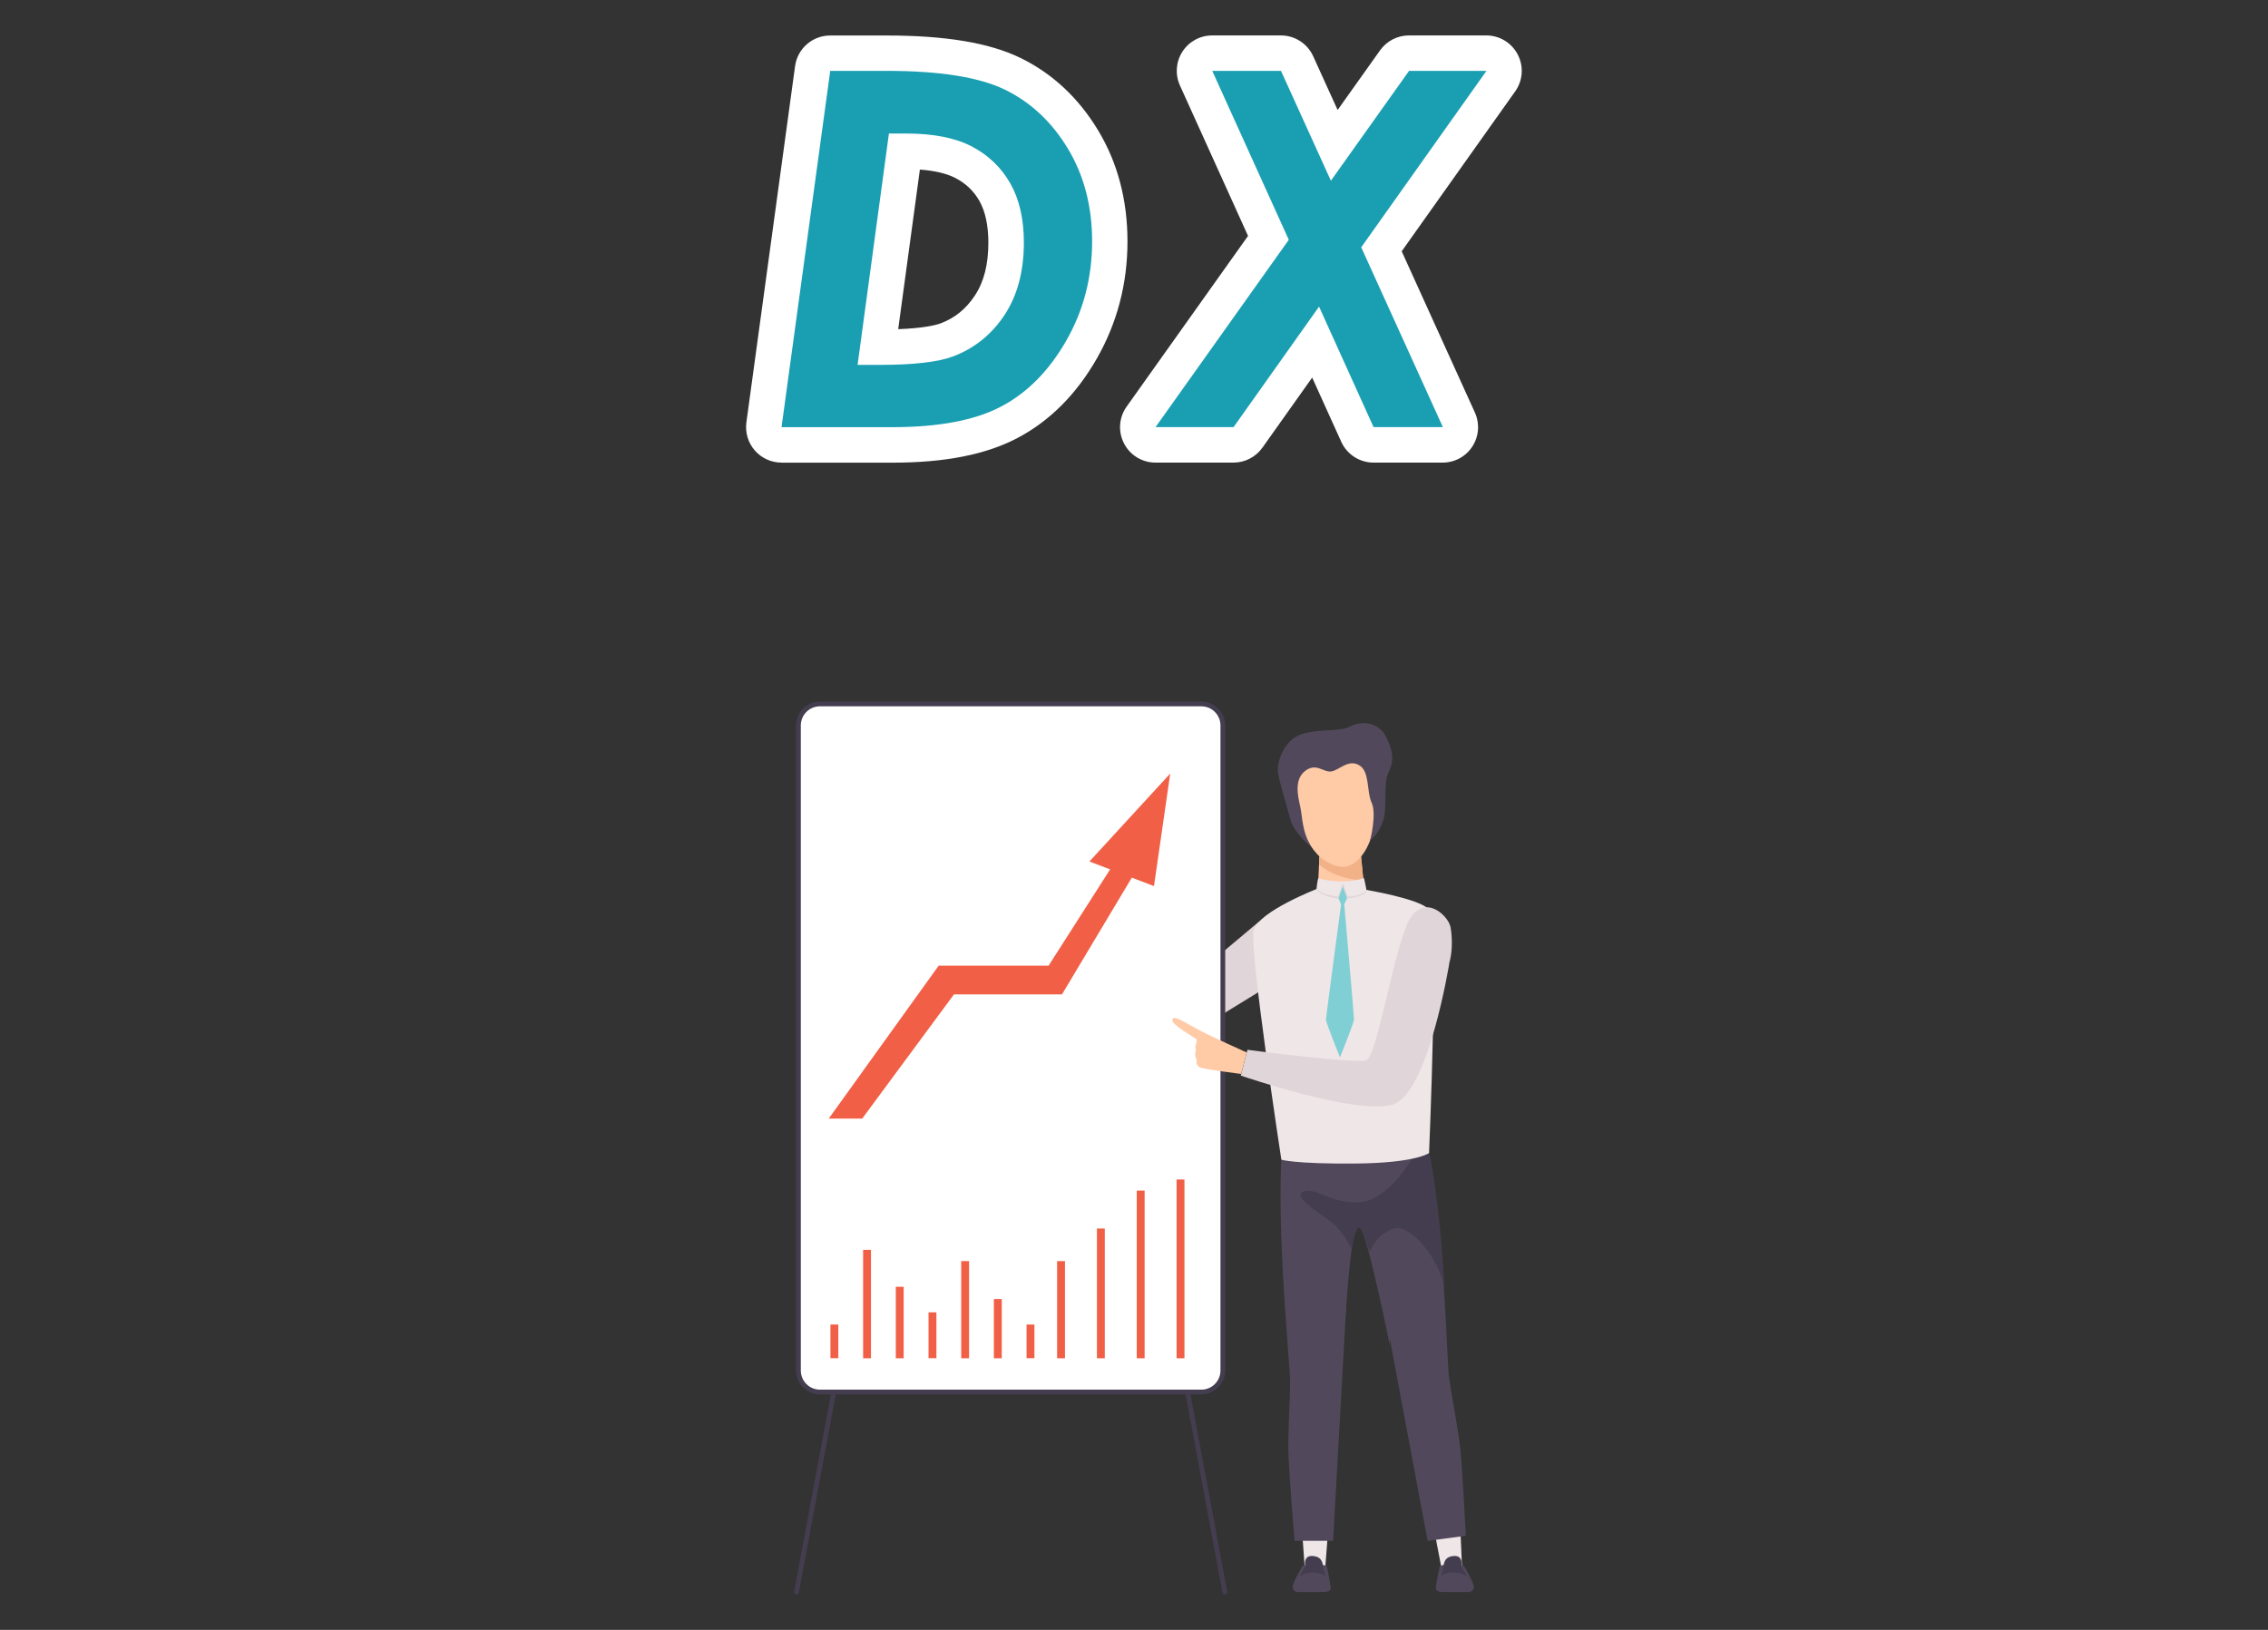 <?xml version="1.0" encoding="utf-8"?>
<!-- Generator: Adobe Illustrator 26.5.0, SVG Export Plug-In . SVG Version: 6.00 Build 0)  -->
<svg version="1.1" id="レイヤー_1" xmlns="http://www.w3.org/2000/svg" xmlns:xlink="http://www.w3.org/1999/xlink" x="0px"
	 y="0px" viewBox="0 0 320 230" style="enable-background:new 0 0 320 230;" xml:space="preserve">
<rect x="0" y="0" width="320" height="230" fill="#333333" stroke="none"/>
<style type="text/css">
	.st0{fill:#FFFFFF;}
	.st1{fill:#1A9FB2;}
	.st2{fill:#E0D5D8;}
	.st3{fill:#443D4F;}
	.st4{fill:#EFE6E8;}
	.st5{fill:#51495B;}
	.st6{fill:#FFCAA6;}
	.st7{fill:#F2B186;}
	.st8{fill:#80CFD4;}
	.st9{fill:#F15F46;}
</style>
<g>
	<g>
		<g>
			<path class="st0" d="M110.27,65.28c-1.44,0-2.82-0.62-3.77-1.71c-0.95-1.09-1.38-2.53-1.19-3.96l6.87-50.28
				c0.34-2.48,2.45-4.32,4.95-4.32h7.97c8.31,0,14.48,1.03,18.85,3.15c4.51,2.19,8.21,5.63,10.99,10.24
				c2.75,4.56,4.14,9.83,4.14,15.67c0,5.94-1.45,11.48-4.3,16.48c-2.89,5.07-6.66,8.85-11.19,11.24c-4.46,2.36-10.26,3.5-17.71,3.5
				H110.27z M126.73,46.45c3.6-0.14,5.28-0.56,6.01-0.83c1.99-0.75,3.57-2.04,4.81-3.92c1.28-1.94,1.9-4.38,1.9-7.46
				c0-2.43-0.43-4.41-1.26-5.88c-0.8-1.41-1.91-2.47-3.39-3.24c-1.21-0.63-2.92-1.04-5.01-1.19L126.73,46.45z"/>
		</g>
		<g>
			<path class="st0" d="M193.8,65.28c-1.96,0-3.75-1.15-4.56-2.94l-4.1-9.06l-7.02,9.89c-0.94,1.32-2.46,2.11-4.08,2.11h-11.01
				c-1.87,0-3.59-1.04-4.44-2.71c-0.86-1.66-0.72-3.67,0.37-5.19l17.13-24.09l-9.61-21.23c-0.7-1.55-0.57-3.34,0.35-4.77
				c0.92-1.43,2.5-2.29,4.2-2.29h9.7c1.96,0,3.74,1.15,4.55,2.93l3.45,7.59l5.99-8.42c0.94-1.32,2.46-2.1,4.07-2.1h10.92
				c1.87,0,3.58,1.04,4.44,2.71s0.72,3.66-0.37,5.19l-16.01,22.56l10.33,22.76c0.7,1.55,0.57,3.35-0.35,4.77
				c-0.92,1.43-2.5,2.29-4.2,2.29H193.8z"/>
		</g>
	</g>
	<g>
		<path class="st1" d="M117.14,10h7.97c7.47,0,13.02,0.88,16.67,2.65c3.64,1.77,6.61,4.54,8.89,8.32c2.28,3.78,3.42,8.15,3.42,13.09
			c0,5.08-1.21,9.75-3.64,14c-2.43,4.25-5.49,7.35-9.18,9.3s-8.82,2.92-15.38,2.92h-15.62L117.14,10z M125.42,18.85L121,51.49h3.11
			c4.78,0,8.24-0.4,10.38-1.2c3-1.14,5.42-3.09,7.24-5.84c1.82-2.76,2.73-6.16,2.73-10.22c0-3.33-0.64-6.11-1.92-8.36
			c-1.28-2.24-3.09-3.98-5.42-5.2c-2.33-1.22-5.44-1.83-9.31-1.83H125.42z"/>
		<path class="st1" d="M171.04,10h9.7l7.04,15.5L198.81,10h10.92l-17.67,24.9l11.52,25.37h-9.78l-7.69-17l-12.06,17h-11.01
			l18.8-26.43L171.04,10z"/>
	</g>
</g>
<g>
	<polygon class="st2" points="177.63,130.06 164.77,140.86 166.66,146.7 178.48,139.44 	"/>
	<g>
		<g>
			<path class="st0" d="M169.85,196.44h-54.51c-1.48,0-2.69-1.2-2.69-2.69v-91.73c0-1.48,1.2-2.69,2.69-2.69h54.51
				c1.48,0,2.69,1.2,2.69,2.69v91.73C172.54,195.24,171.34,196.44,169.85,196.44z"/>
			<path class="st3" d="M169.5,196.77h-53.81c-1.86,0-3.37-1.51-3.37-3.37v-91.03c0-1.86,1.51-3.37,3.37-3.37h53.81
				c1.86,0,3.37,1.51,3.37,3.37v91.03C172.88,195.26,171.36,196.77,169.5,196.77z M115.69,99.67c-1.49,0-2.7,1.21-2.7,2.7v91.03
				c0,1.49,1.21,2.7,2.7,2.7h53.81c1.49,0,2.7-1.21,2.7-2.7v-91.03c0-1.49-1.21-2.7-2.7-2.7H115.69z"/>
		</g>
		<g>
			<path class="st3" d="M112.38,225c-0.02,0-0.04,0-0.06-0.01c-0.18-0.03-0.3-0.21-0.27-0.39l5.26-28.23
				c0.03-0.18,0.21-0.3,0.39-0.27c0.18,0.03,0.3,0.21,0.27,0.39l-5.26,28.23C112.68,224.89,112.54,225,112.38,225z"/>
		</g>
		<g>
			<path class="st3" d="M172.82,225c-0.16,0-0.3-0.11-0.33-0.28l-5.26-28.23c-0.03-0.18,0.09-0.36,0.27-0.39
				c0.18-0.03,0.36,0.09,0.39,0.27l5.26,28.23c0.03,0.18-0.09,0.36-0.27,0.39C172.86,225,172.84,225,172.82,225z"/>
		</g>
	</g>
	<g>
		<g>
			<polygon class="st4" points="202.48,216.57 203.41,221.41 206.28,221.07 206.05,215.87 			"/>
			<path class="st5" d="M203.14,221.01c0,0-0.5,2.41-0.55,2.99c-0.05,0.59,0.48,0.66,1.49,0.66c1.01,0,3.2,0,3.2,0
				s0.88-0.11,0.63-0.97s-1.19-2.38-1.33-2.68C206.43,220.71,203.2,220.73,203.14,221.01z"/>
			<path class="st3" d="M206.94,222.45c0,0-0.61-0.53-1.84-0.54c-1.24-0.01-1.85,0.54-1.85,0.54s0.24-0.53,0.36-1.11
				c0.12-0.58,0.06-1.56,1.33-1.75c1.27-0.19,1.34,0.79,1.25,1.29C206.1,221.36,206.88,221.82,206.94,222.45z"/>
		</g>
		<g>
			<polygon class="st4" points="187.36,216.34 186.98,221.26 184.09,221.26 183.72,216.06 			"/>
			<path class="st5" d="M187.2,221.01c0,0,0.5,2.41,0.55,2.99c0.05,0.59-0.48,0.66-1.49,0.66s-3.2,0-3.2,0s-0.88-0.11-0.63-0.97
				s1.19-2.38,1.33-2.68C183.91,220.71,187.14,220.73,187.2,221.01z"/>
			<path class="st3" d="M183.4,222.45c0,0,0.61-0.53,1.84-0.54c1.24-0.01,1.85,0.54,1.85,0.54s-0.24-0.53-0.36-1.11
				c-0.12-0.58-0.06-1.56-1.33-1.75c-1.27-0.19-1.34,0.79-1.25,1.29C184.25,221.36,183.46,221.82,183.4,222.45z"/>
		</g>
		<path class="st5" d="M196.09,189.81c0,0-3.15-15.66-4.28-16.88c-1.13-1.22-1.99,13.05-1.99,13.05l-1.83-24.6l8.1,0.14V189.81z"/>
		<path class="st5" d="M190.51,174.05l-2.42,43.38h-5.44c0,0-0.82-10.06-0.87-12.72c-0.05-2.66,0.25-7.56,0.25-9.82
			c0-2.26-1.93-20.72-1.18-32.34c4.6-6.21,10.75-3.29,10.75-3.29L190.51,174.05z"/>
		<path class="st5" d="M193.45,174.75l7.98,42.69l5.39-0.72c0,0-0.52-10.08-0.83-12.72c-0.31-2.64-1.25-7.46-1.55-9.7
			c-0.3-2.24-0.66-20.8-2.94-32.22c-5.38-5.55-11.09-1.84-11.09-1.84L193.45,174.75z"/>
	</g>
	<path class="st3" d="M199.26,163.43c0,0-3.43,6.16-7.66,6.23c-4.23,0.07-5.79-2.08-7.63-1.55c-1.85,0.54,1.92,2.89,3.77,4.27
		c1.85,1.38,2.98,3.94,2.98,3.94s0.53-3.29,1.06-3.08s1.44,3.47,1.44,3.47s0.93-2.58,3.44-3.32c2.5-0.74,6.39,4.46,7.11,8.17
		c-0.26-7.06-1.56-17.05-2.13-18.85C200.58,162.76,199.26,163.43,199.26,163.43z"/>
	<path class="st4" d="M192.49,125.53c0,0,7.77,1.25,9.17,2.83c1.39,1.57-0.03,34.35-0.03,34.35s-1.84,1.41-10.39,1.48
		s-10.45-0.54-10.45-0.54s-4.53-29.63-3.92-32.32c0.61-2.7,9.08-5.95,9.08-5.95L192.49,125.53z"/>
	<g>
		<path class="st6" d="M182.87,113.79c0.64,4.71,3.74,8.92,6.8,8.51c3.06-0.42,4.92-5.31,4.28-10.02c-0.64-4.71-3.54-7.46-6.6-7.04
			S182.23,109.08,182.87,113.79z"/>
		<path class="st5" d="M185.05,119.54c0.11,0.17-2.5-2.04-2.98-3.88c-0.48-1.84-1.48-5.01-1.74-6.59c-0.25-1.58,0.89-4.75,3.44-5.51
			c2.55-0.76,5.17-0.23,6.81-1.08c1.64-0.85,4-0.48,4.96,1.44c0.96,1.92,1.23,3.31,0.39,5.03s-0.11,4.98-0.81,6.96
			c-0.71,1.98-1.8,2.68-1.8,2.68s0.95-3.7,0.21-5.31s-0.23-4.38-1.75-5.29c-1.52-0.9-2.76,0.64-3.89,0.86
			c-1.13,0.23-2.11-1.26-3.69-0.1c-1.58,1.16-1.13,3.41-0.76,5C183.8,115.36,183.67,117.34,185.05,119.54z"/>
	</g>
	<path class="st6" d="M192,120.51l0.49,5.02c0,0-3.18,4.01-6.54-0.16c0.21-4.52,0.21-4.52,0.21-4.52l2.48-1.05h1.21L192,120.51z"/>
	<path class="st7" d="M192.04,120.88c0,0-1.08,1.5-2.68,1.45c-1.6-0.05-3.2-1.47-3.2-1.47l-0.05,1.11c0,0,0.93,0.97,2.97,1.66
		c2.03,0.69,3.28,0.52,3.28,0.52L192.04,120.88z"/>
	<path class="st2" d="M204.52,135.73c0,0-2.96,18.68-8.09,20.16c-5.12,1.48-21.36-4.11-21.36-4.11l0.94-3.64
		c0,0,15.22,2.02,16.77,1.48c1.55-0.54,4-16.39,6.15-19.96c2.16-3.57,5.5-0.4,5.75,1.26C205.14,133.84,204.52,135.73,204.52,135.73z
		"/>
	<path class="st4" d="M185.73,125.57c0,0,0.18-1.61,0.28-1.63c0.1-0.02,0.86,0.38,3.11,0.43c2.25,0.04,3.21-0.48,3.29-0.48
		c0.09,0,0.46,2.09,0.46,2.09s-1.2,1.63-3.92,1.45C186.23,127.25,185.73,125.57,185.73,125.57z"/>
	<path class="st2" d="M185.75,125.45c0,0,0.44,0.47,1.44,0.75s1.56,0.33,1.56,0.33l0.72-1.9l0.7,1.9c0,0,0.51,0.01,1.39-0.21
		c0.89-0.22,1.31-0.71,1.31-0.71l0.1,0.02c0,0-0.27,0.44-1.02,0.75c-0.75,0.31-1.9,0.4-1.9,0.4l-0.6-1.71l-0.6,1.71
		c0,0-0.9-0.04-1.85-0.42c-0.96-0.37-1.36-0.86-1.36-0.86L185.75,125.45z"/>
	<path class="st8" d="M188.86,126.77l0.36,0.85c0,0-2.14,15.93-2.14,16.29c0,0.36,1.98,5.3,1.98,5.3s1.98-4.86,1.98-5.39
		s-1.38-16.23-1.38-16.23l0.4-0.81l-0.6-1.71L188.86,126.77z"/>
	<g>
		<rect x="117.17" y="186.91" class="st9" width="1.11" height="4.75"/>
		<rect x="121.78" y="176.37" class="st9" width="1.11" height="15.3"/>
		<rect x="126.39" y="181.58" class="st9" width="1.11" height="10.09"/>
		<rect x="131.01" y="185.19" class="st9" width="1.11" height="6.47"/>
		<rect x="135.62" y="177.96" class="st9" width="1.11" height="13.71"/>
		<rect x="149.15" y="177.96" class="st9" width="1.11" height="13.71"/>
		<rect x="154.77" y="173.36" class="st9" width="1.11" height="18.31"/>
		<rect x="160.39" y="168.01" class="st9" width="1.11" height="23.66"/>
		<rect x="166.01" y="166.44" class="st9" width="1.11" height="25.23"/>
		<rect x="140.23" y="183.31" class="st9" width="1.11" height="8.36"/>
		<rect x="144.84" y="186.91" class="st9" width="1.11" height="4.75"/>
	</g>
	<path class="st6" d="M175.91,148.52c0,0-5.08-2.27-6.83-3.22c-1.75-0.94-3.2-1.92-3.57-1.58s0.29,0.84,0.83,1.29
		c0.54,0.45,2.41,1.53,2.5,1.69c0.09,0.16-0.18,0.85-0.18,1.01c0,0.16,0.07,0.49,0.04,0.63c-0.02,0.13-0.11,0.4-0.07,0.63
		c0.04,0.22,0.25,0.54,0.2,0.81c-0.04,0.27,0,0.56,0.47,0.83c0.47,0.27,5.82,0.94,5.82,0.94L175.91,148.52z"/>
	<polygon class="st9" points="116.93,157.85 132.44,136.27 147.95,136.27 157.39,121.49 160.49,122.51 149.84,140.32 134.6,140.32 
		121.65,157.85 	"/>
	<polygon class="st9" points="153.71,121.57 162.82,125.04 165.11,109.16 	"/>
</g>
</svg>
